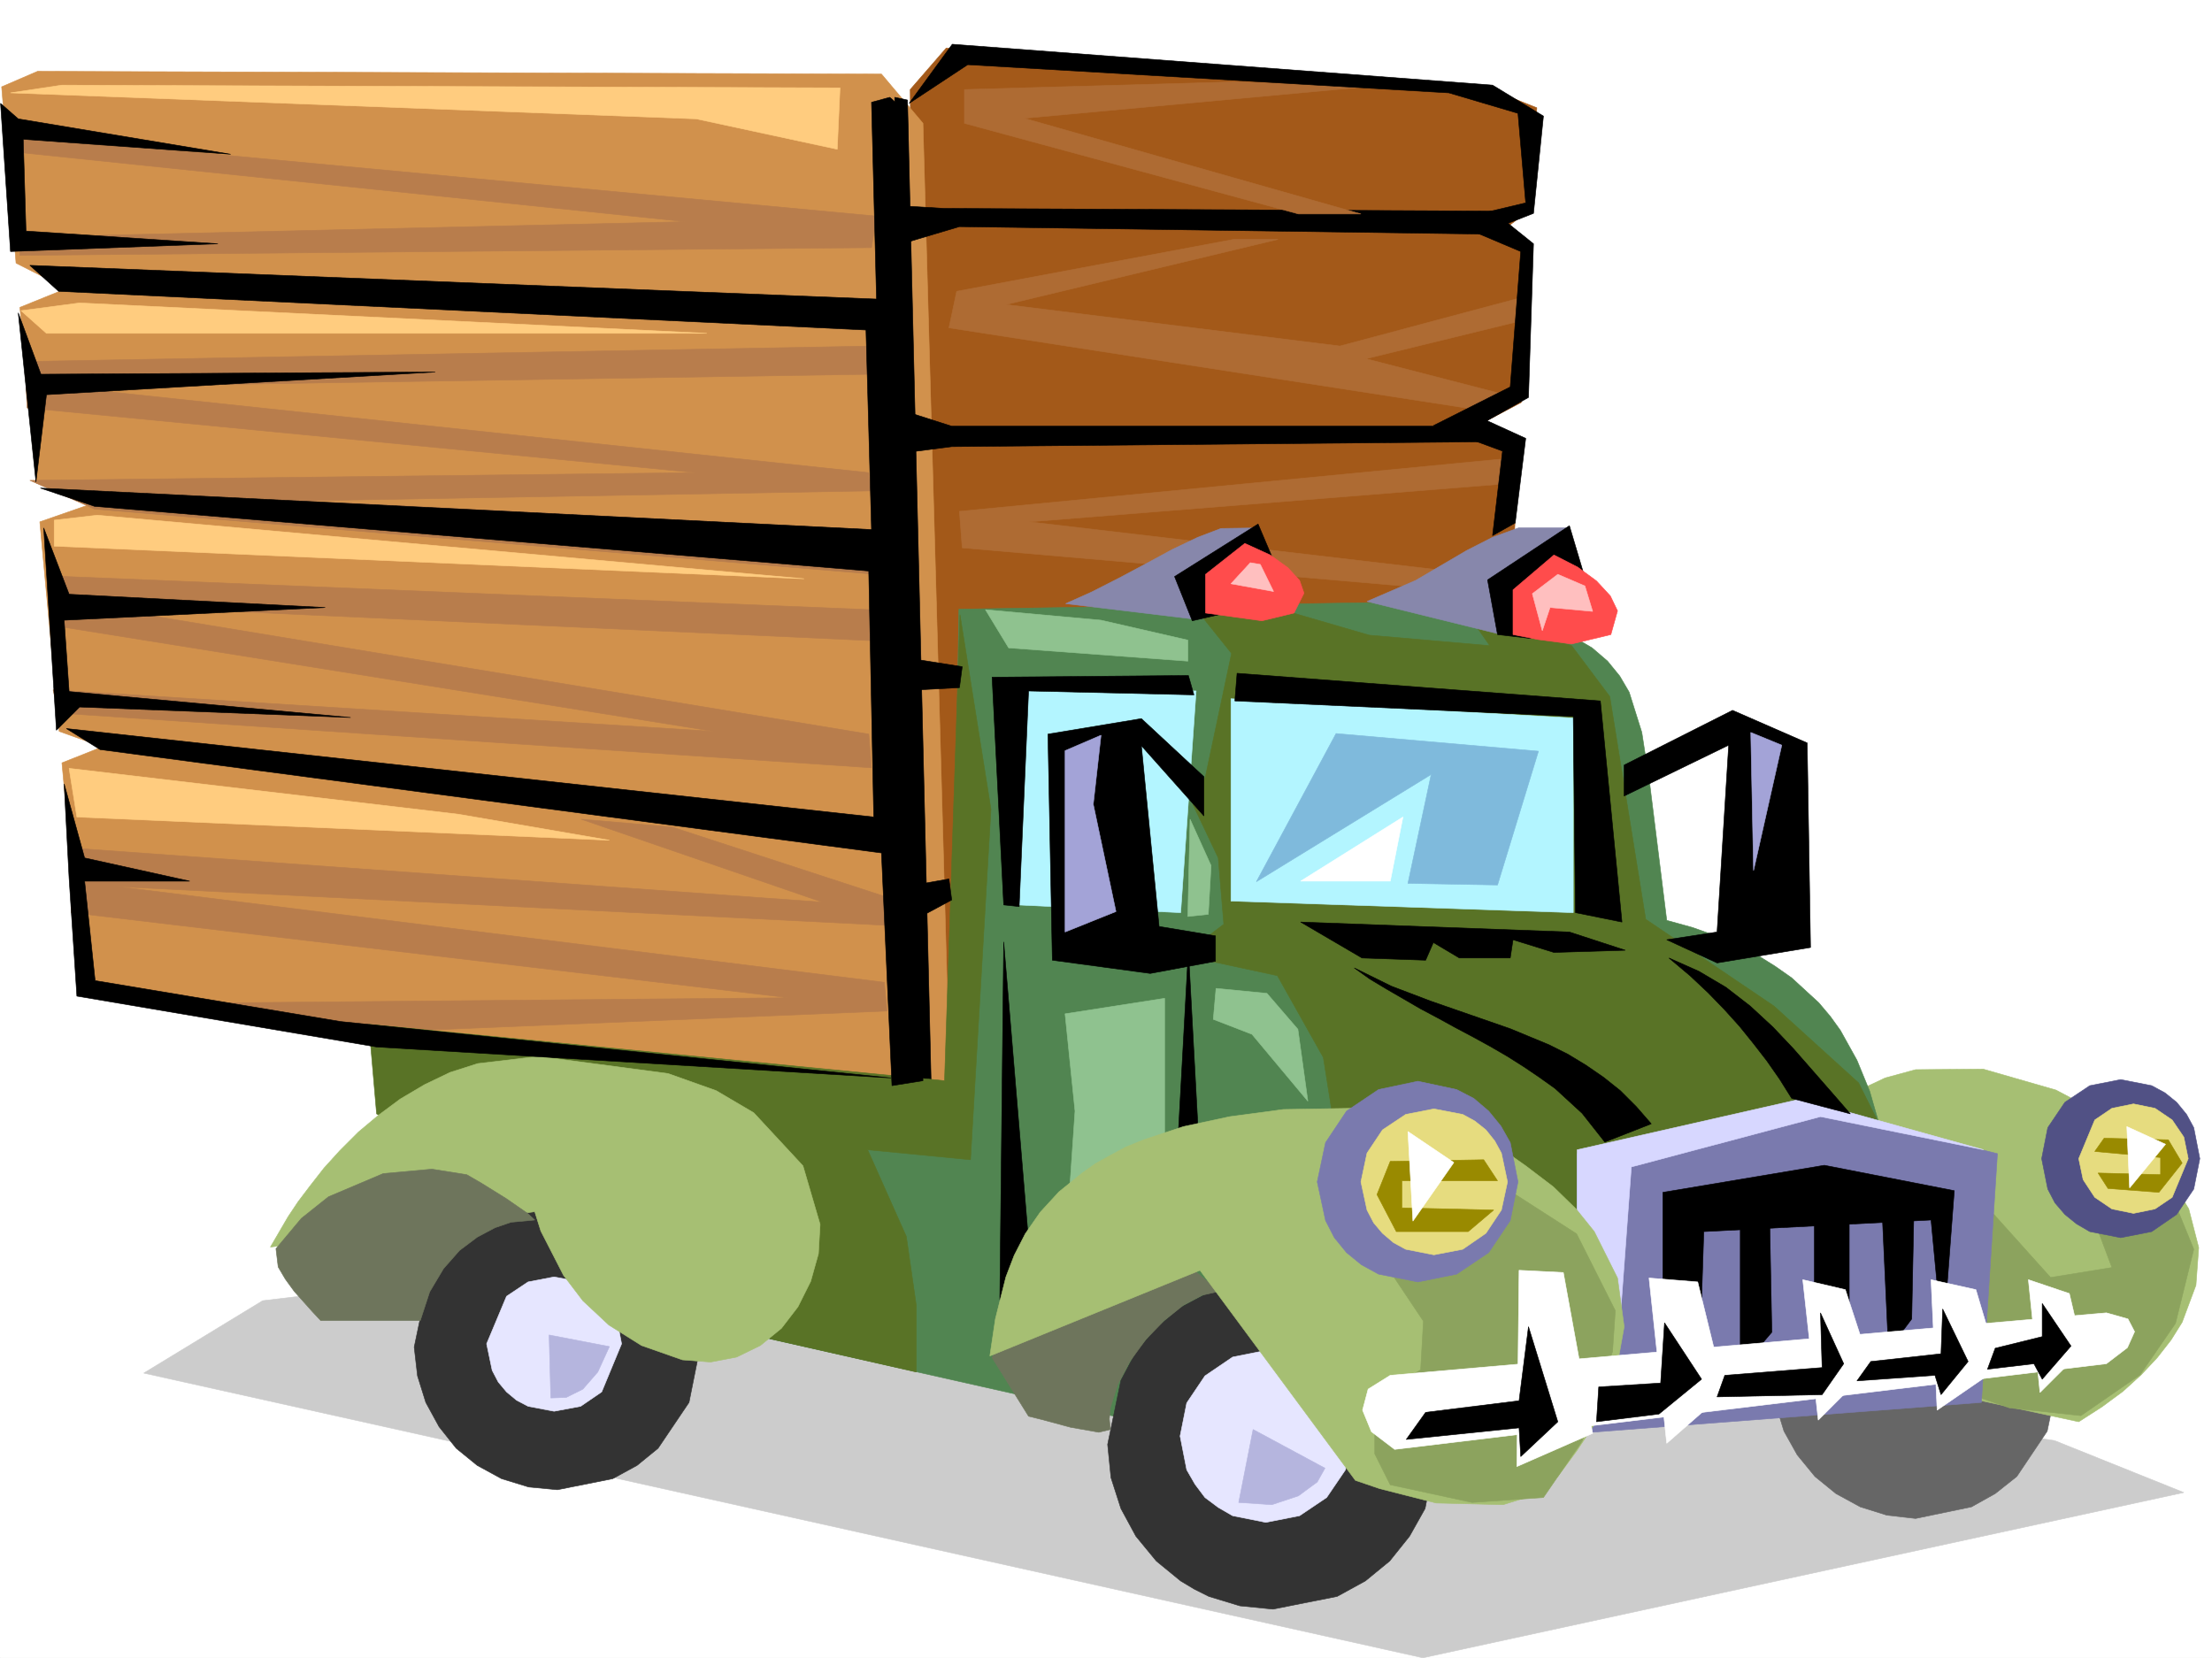<svg xmlns="http://www.w3.org/2000/svg" width="2997.016" height="2246.297"><rect width="100%" height="100%" fill="#808080" stroke="none"/><defs><clipPath id="a"><path d="M0 0h2997v2244.137H0Zm0 0"/></clipPath><clipPath id="b"><path d="M194 1689h2765v555.137H194Zm0 0"/></clipPath><clipPath id="c"><path d="M194 1689h2766v555.137H194Zm0 0"/></clipPath></defs><path fill="#fff" d="M0 2246.297h2997.016V0H0Zm0 0"/><g clip-path="url(#a)" transform="translate(0 2.16)"><path fill="#fff" fill-rule="evenodd" stroke="#fff" stroke-linecap="square" stroke-linejoin="bevel" stroke-miterlimit="10" stroke-width=".743" d="M.742 2244.137h2995.531V-2.16H.743Zm0 0"/></g><g clip-path="url(#b)" transform="translate(0 2.16)"><path fill="#ccc" fill-rule="evenodd" d="m355.887 1760.273 589.668-70.421 1837.933 259.898 175.325 70.422-1030.989 223.965-1733.027-385.762Zm0 0"/></g><g clip-path="url(#c)" transform="translate(0 2.16)"><path fill="none" stroke="#ccc" stroke-linecap="square" stroke-linejoin="bevel" stroke-miterlimit="10" stroke-width=".743" d="m355.887 1760.273 589.668-70.421 1837.933 259.898 175.325 70.422-1030.989 223.965-1733.027-385.762Zm0 0"/></g><path fill="#666" fill-rule="evenodd" stroke="#666" stroke-linecap="square" stroke-linejoin="bevel" stroke-miterlimit="10" stroke-width=".743" d="m2595.418 2057.52 75.66-15.72 32.219-17.984 29.246-23.187 41.21-61.426 15.72-75.656-4.496-38.945-11.223-35.973-17.984-32.961-23.227-29.207-29.246-23.188-32.219-17.984-36.715-11.262-38.945-3.715-74.914 14.977-33 17.984-28.465 23.188-41.957 62.168-14.973 74.918 3.754 38.941 11.219 36.715 17.988 32.18 23.97 29.246 28.464 23.187 33 17.985 35.934 11.261zm0 0"/><path fill="#a6bf73" fill-rule="evenodd" stroke="#a6bf73" stroke-linecap="square" stroke-linejoin="bevel" stroke-miterlimit="10" stroke-width=".743" d="m2516.008 1478.566 38.199-17.984 41.211-11.223 91.418-.78 98.883 28.464 49.46 26.234 25.454 15.72 24.75 17.983 49.465 50.168 30.691 50.946 13.488 52.433-3.75 50.91-18.73 50.204-14.977 23.968-18.726 23.97-21.742 23.222-24.711 22.445-28.465 20.996-31.473 20.215-194.797-41.953v-226.938zm0 0"/><path fill="#8ca35e" fill-rule="evenodd" stroke="#8ca35e" stroke-linecap="square" stroke-linejoin="bevel" stroke-miterlimit="10" stroke-width=".743" d="m2784.977 1543.707 149.086 55.445 38.242 93.606-24.75 100.367-47.938 69.676-80.195 55.406-96.613-10.48-69.72-23.965 6.767-284.61 118.394 131.805 83.168-13.488-31.477-83.871zm0 0"/><path fill="#a35919" fill-rule="evenodd" stroke="#a35919" stroke-linecap="square" stroke-linejoin="bevel" stroke-miterlimit="10" stroke-width=".743" d="m1233.254 121.328 48.719-56.148 743.992 58.414 56.226 22.445-6.761 136.34-42.7 32.219 39.688 20.957-11.223 209.734-66.664 35.191 63.653 24.711-47.934 889.094-764.25 32.219zm0 0"/><path fill="#518551" fill-rule="evenodd" stroke="#518551" stroke-linecap="square" stroke-linejoin="bevel" stroke-miterlimit="10" stroke-width=".743" d="m1299.215 825.402-10.52 647.926-758.968-73.43-15.758 295.125 1264.77 284.61 842.917-100.371-30.734-82.383-16.5-89.89-11.965-92.864-16.5-91.375-12.746-44.184-17.203-41.953-22.485-40.468-13.488-18.73-15.758-18.688-36.714-33.707-22.442-15.758-24.008-14.973-26.199-13.488-29.988-12.711-31.477-11.258-35.191-9.738-23.223-186.508-10.52-68.149-17.202-54.664-12.747-21.738-16.5-20.215-20.957-17.984-25.496-14.977-32.218-14.234-38.2-11.965-44.964-11.258-53.176-10.48zm0 0"/><path fill="#597326" fill-rule="evenodd" stroke="#597326" stroke-linecap="square" stroke-linejoin="bevel" stroke-miterlimit="10" stroke-width=".743" d="m1633.363 1051.594 35.23-166.254-41.956-52.43 86.922-13.492 141.578 41.21 163.363 14.235-31.477-44.965 142.364 44.965 51.691 68.895 48.715 301.851 173.8 117.614 114.641 104.082 27.723 55.445-280.973 170.008-457.78-170.008-14.235-89.89-62.207-110.848-97.399-20.961-2.972-27.719 27.722-20.996-7.508-89.856-34.445-72.683zm0 0"/><path fill="#ae6b33" fill-rule="evenodd" stroke="#ae6b33" stroke-linecap="square" stroke-linejoin="bevel" stroke-miterlimit="10" stroke-width=".743" d="m1299.957 692.852 761.238-73.43-10.476 35.23-656.375 52.434 600.187 70.379-41.996 20.996-648.824-56.188zm0 0"/><path fill-rule="evenodd" stroke="#000" stroke-linecap="square" stroke-linejoin="bevel" stroke-miterlimit="10" stroke-width=".743" d="m2200.547 1036.621 146.86-74.137 101.152 44.184 4.496 277.14-126.606 20.958-68.191-31.434 68.191-10.48 15.719-253.172-141.621 68.894zm0 0"/><path fill="#d1914c" fill-rule="evenodd" stroke="#d1914c" stroke-linecap="square" stroke-linejoin="bevel" stroke-miterlimit="10" stroke-width=".743" d="M1194.309 100.371 50.949 96.617 2.23 117.613l19.508 238.903L89.891 391l-62.91 25.453 22.48 238.2 75.66 27.683-71.164 24.75 26.2 283.863 58.452 20.957-54.699 21.742 29.246 313.817 1175.54 184.277-38.2-1364.707zm0 0"/><path fill="#7a7aae" fill-rule="evenodd" stroke="#7a7aae" stroke-linecap="square" stroke-linejoin="bevel" stroke-miterlimit="10" stroke-width=".743" d="m2684.566 1900.262 21.739-337.082-253.25-62.914-316.2 62.914v378.996zm0 0"/><path fill="#333" fill-rule="evenodd" stroke="#333" stroke-linecap="square" stroke-linejoin="bevel" stroke-miterlimit="10" stroke-width=".743" d="m755.254 2018.578 74.918-14.976 32.96-17.985 28.466-23.187 41.953-62.168 15.015-74.918-3.753-38.942-11.262-35.972-17.946-32.961-24.007-29.207-28.465-23.188-32.961-17.988-35.973-11.258-38.945-3.715-75.695 14.973-32.961 17.988-28.465 23.188-41.211 62.168-15.719 74.914 4.496 38.945 11.223 35.973 17.984 32.922 23.227 29.246 28.465 23.187 32.96 17.985 36.715 11.261zm969.523 161.793 86.922-17.242 38.2-20.957 32.96-26.98 26.98-33.704 20.997-37.418 17.203-86.879-4.457-44.964-12.746-41.958-20.996-38.199-26.98-32.922-32.962-27.722-18.726-11.262-19.473-8.953-41.953-13.488-44.969-4.496-86.918 17.984-38.199 20.215-32.96 27.722-27.724 32.922-20.253 38.2-17.989 86.921 4.5 44.926 13.489 41.953 20.253 37.418 27.723 33.703 32.961 26.98 18.727 11.224 19.472 9.734 41.953 12.746zm0 0"/><path fill="#b3f5ff" fill-rule="evenodd" stroke="#b3f5ff" stroke-linecap="square" stroke-linejoin="bevel" stroke-miterlimit="10" stroke-width=".743" d="m1667.848 946.766 463.765 26.199v263.652l-463.765-15.719zm-274.246-15.754 227.015 5.238-20.957 300.367-221.777-10.48zm0 0"/><path fill="#e6e6ff" fill-rule="evenodd" stroke="#e6e6ff" stroke-linecap="square" stroke-linejoin="bevel" stroke-miterlimit="10" stroke-width=".743" d="m1715.043 2062.8 45.707-8.995 36.715-24.711 25.457-37.457 8.992-45.707-8.992-44.926-11.223-19.473-14.234-17.242-17.242-14.234-19.473-11.22-45.707-8.995-44.965 8.996-37.457 25.453-24.71 36.715-8.993 44.926 8.992 45.707 11.223 19.472 13.488 17.985 17.984 13.453 19.473 11.258zm-964.285-150.573 35.972-6.727 28.465-19.473 26.98-65.18-6.765-35.19-8.992-15.755-11.223-13.453-13.488-11.258-14.977-8.21-35.972-6.766-35.227 6.766-29.207 19.468-26.98 64.399 7.508 35.972 8.21 15.72 11.262 13.487 13.489 11.223 15.718 8.25zm0 0"/><path fill="#6e755c" fill-rule="evenodd" stroke="#6e755c" stroke-linecap="square" stroke-linejoin="bevel" stroke-miterlimit="10" stroke-width=".743" d="m1652.094 1749.688-65.926-54.665-56.184-16.5-60.683 3.012-31.477 15.719-31.476 29.988-31.473 46.414-30.695 65.922 49.422 79.41 17.988 4.457 38.98 10.52 38.203 6.726 15.715-3.753-1.484-14.235 1.484-15.719 9.739-30.691 16.5-31.477 21.738-29.949 24.71-25.496 26.24-20.957 25.452-13.488zm0 0"/><path fill="#8787ab" fill-rule="evenodd" stroke="#8787ab" stroke-linecap="square" stroke-linejoin="bevel" stroke-miterlimit="10" stroke-width=".743" d="m1443.805 817.934 35.23-15.758 36.715-18.692 36.715-19.507 35.933-19.473 34.485-16.461 31.476-12.004 50.207-.742-86.922 123.594zm408.363-3.012 65.922-28.465 34.445-20.215 34.488-20.215 35.23-17.984 35.188-12.746h68.934l-92.16 144.55zm0 0"/><path fill-rule="evenodd" stroke="#000" stroke-linecap="square" stroke-linejoin="bevel" stroke-miterlimit="10" stroke-width=".743" d="m1723.293 754.238-18.727-44.183-113.156 71.164 23.969 59.941 55.441-12.75zm421.813 20.996-18.731-62.91-110.887 73.39 13.489 74.134 44.964 5.277zm0 0"/><path fill="#ff4c4c" fill-rule="evenodd" stroke="#ff4c4c" stroke-linecap="square" stroke-linejoin="bevel" stroke-miterlimit="10" stroke-width=".743" d="m1686.578 736.293-53.215 41.914v52.434l76.442 10.52 43.437-10.52 13.492-26.942-5.984-17.242-15.758-17.203-23.965-17.242zm418.84 15.719-55.445 47.191v60.645l34.449 6.765 44.965 5.98 53.176-12.745 8.992-32.18-9.735-20.215-18.73-20.254-25.453-18.726zm0 0"/><path fill="#ffbfbf" fill-rule="evenodd" stroke="#ffbfbf" stroke-linecap="square" stroke-linejoin="bevel" stroke-miterlimit="10" stroke-width=".743" d="m1694.047 762.488-26.2 28.465 57.676 10.48-17.988-36.675zm416.609 15.719-34.484 26.238 13.488 50.164 10.48-31.437 57.711 5.238-10.48-34.445zm0 0"/><path fill="#7fbadc" fill-rule="evenodd" stroke="#7fbadc" stroke-linecap="square" stroke-linejoin="bevel" stroke-miterlimit="10" stroke-width=".743" d="m1810.21 993.922-107.913 200.738 236.789-145.293-31.477 147.563 121.368 2.226 55.445-181.265zm0 0"/><path fill="#d7d7ff" fill-rule="evenodd" stroke="#d7d7ff" stroke-linecap="square" stroke-linejoin="bevel" stroke-miterlimit="10" stroke-width=".743" d="M2136.856 1660.578v-102.637l303.453-68.894 247.27 68.894-221.032-44.925-256.262 68.148-15.719 214.23zm0 0"/><path fill-rule="evenodd" stroke="#000" stroke-linecap="square" stroke-linejoin="bevel" stroke-miterlimit="10" stroke-width=".743" d="m1610.137 915.293-265.957 2.266 15.718 308.578 20.958 2.23 12.746-292.117 224.043 5.277zM1359.898 1276.3l-5.238 484.645 271.234-182.008-15.757-292.117-15.719 286.836-200.816 107.88zm0 0"/><path fill-rule="evenodd" stroke="#000" stroke-linecap="square" stroke-linejoin="bevel" stroke-miterlimit="10" stroke-width=".743" d="m1631.133 1052.375-84.688-78.668-126.605 20.996 5.98 306.348L1558.45 1319l88.402-16.46v-34.45l-76.399-12.746-24.008-244.922 84.688 95.129zM2040.2 286.133l-761.24-3.754-49.42-3.008v48.68l70.417-20.961 736.527 10.48zm-41.954 291.375h-708.765l-56.227-17.988 3.754 52.433 52.473-6.762 736.484-6.726zm0 0"/><path fill="#b87d4c" fill-rule="evenodd" stroke="#b87d4c" stroke-linecap="square" stroke-linejoin="bevel" stroke-miterlimit="10" stroke-width=".743" d="M26.98 184.238 1187.586 292.86l-6.766 42.696-1153.84 10.48v-24.71l901.333-20.958-915.567-95.133Zm6.723 305.606 1147.117-20.957v38.203L86.176 524.293l1090.89 116.125 3.754 24.71-768.746 13.493 764.992 38.941v59.903L128.13 689.84l-87.66-38.942 901.332-10.48-905.086-87.66Zm38.242 290.633 1108.875 45.668v41.953l-1066.18-48.68 1062.426 175.285 3.754 45.668L79.41 966.238l-7.465-31.472 894.606 56.183L68.934 847.141Zm151.317 578.992 845.183-7.508-971.789-115.344v-87.625l1017.5 73.39-326.683-112.331 122.855 10.476 291.488 95.133v38.2l-1042.21-52.434 1038.457 129.578 3.753 38.941-761.238 31.477zm0 0"/><path fill="#ae6b33" fill-rule="evenodd" stroke="#ae6b33" stroke-linecap="square" stroke-linejoin="bevel" stroke-miterlimit="10" stroke-width=".743" d="M1306.684 121.328v45.707l452.582 122.852h84.652L1387.621 160.27l463.02-42.657-175.325-6.765zm-10.481 273.387 375.399-70.379h59.941l-368.633 88.363 452.543 56.188 249.496-66.664v31.476l-214.308 52.39 203.046 52.434-23.968 20.997-743.992-115.344zm0 0"/><path fill-rule="evenodd" stroke="#000" stroke-linecap="square" stroke-linejoin="bevel" stroke-miterlimit="10" stroke-width=".743" d="m1229.54 135.559-17.243-3.715 6.723 1325.726 42.738 17.243zm0 0"/><path fill="#a3a3d7" fill-rule="evenodd" stroke="#a3a3d7" stroke-linecap="square" stroke-linejoin="bevel" stroke-miterlimit="10" stroke-width=".743" d="m1491.781 996.191-48.719 20.957v245.704l68.934-27.723-30.73-145.332zm880.336-3.754 3.754 187.25 38.242-170.007zm0 0"/><path fill="#b5b5de" fill-rule="evenodd" stroke="#b5b5de" stroke-linecap="square" stroke-linejoin="bevel" stroke-miterlimit="10" stroke-width=".743" d="m743.996 1808.883 81.68 15.719-15.719 34.445-20.254 23.226-22.484 11.223-20.957.742zm953.804 128.055 97.4 52.43-10.481 18.73-25.453 18.73-35.973 12.004-44.965-3.012zm0 0"/><path fill="#597326" fill-rule="evenodd" stroke="#597326" stroke-linecap="square" stroke-linejoin="bevel" stroke-miterlimit="10" stroke-width=".743" d="m1043.695 1814.121 197.809 44.926v-89.89l-13.488-93.606-52.434-117.61 139.352 13.489 27.722-474.871L1300.7 832.91l-20.957 631.426-780.004-76.402 10.516 121.328zm0 0"/><path fill="#a6bf73" fill-rule="evenodd" stroke="#a6bf73" stroke-linecap="square" stroke-linejoin="bevel" stroke-miterlimit="10" stroke-width=".743" d="m366.367 1689.785 24.008-41.21 13.488-20.216 16.461-21.738 18.73-23.969 21.739-23.968 24.71-24.711 27.724-23.227 29.246-21.7 32.96-19.472 34.45-16.5 37.457-11.965 82.422-9.738 175.324 23.227 65.18 23.187 50.949 29.988 66.703 71.907 23.227 79.37-2.27 39.727-10.477 37.418-17.246 34.489-22.441 29.207-28.504 23.226-32.219 15.719-35.191 6.723-38.2-2.973-55.484-19.469-44.18-27.723-35.23-32.96-26.2-34.45-30.73-59.937-8.25-26.2zm0 0"/><path fill="#6e755c" fill-rule="evenodd" stroke="#6e755c" stroke-linecap="square" stroke-linejoin="bevel" stroke-miterlimit="10" stroke-width=".743" d="m724.523 1653.07-9.738-8.992-29.207-20.215-33.742-20.957-19.473-11.261-47.191-7.47-65.926 5.981-74.172 31.438-36.715 29.246-34.484 41.172 3.012 24.715 9.734 16.5 11.965 16.46 24.75 27.72 11.223 11.964h134.855l12.746-38.941 18.73-31.438 21.739-24.71 23.969-17.985 23.968-12.75 21.739-7.465zm0 0"/><path fill="#8fc28f" fill-rule="evenodd" stroke="#8fc28f" stroke-linecap="square" stroke-linejoin="bevel" stroke-miterlimit="10" stroke-width=".743" d="m1335.188 826.145 156.593 14.23 117.613 26.98v28.465l-242.769-17.984Zm242.73 526.558-134.856 20.996 13.493 131.809-10.48 152.8 131.843-117.574zm69.68-13.449 68.93 6.727 41.956 48.675 13.489 97.36-75.66-90.594-52.43-20.254zm-35.192-229.204 28.465 62.91-3.754 65.923-27.723 2.973zm0 0"/><path fill="#a6bf73" fill-rule="evenodd" stroke="#a6bf73" stroke-linecap="square" stroke-linejoin="bevel" stroke-miterlimit="10" stroke-width=".743" d="m1341.168 1837.309 7.469-50.164 14.273-56.93 11.219-29.207 14.977-29.207 20.253-29.211 25.453-27.719 31.477-25.457 17.984-12.746 20.215-11.223 21-11.258 23.965-9.738 53.961-17.945 62.91-13.488 72.688-9.739 176.847-3.011 57.676 24.71 50.203 26.981 23.227 13.488 20.215 14.235 37.457 28.464 30.73 29.95 24.711 30.695 31.477 62.91 8.992 65.922-11.965 66.668-12.746 34.445-17.242 33.707-22.485 33.704-25.453 34.484-32.96 25.453-41.212 12.75-90.672-2.27-76.44-19.472-32.962-11.219-210.516-284.648zm0 0"/><path fill-rule="evenodd" stroke="#000" stroke-linecap="square" stroke-linejoin="bevel" stroke-miterlimit="10" stroke-width=".743" d="M2253.02 1868.785v-253.172l218.765-36.676 176.067 34.446-15.72 207.465-15.757-167.778-307.91 15.72-5.242 160.308zm0 0"/><path fill-rule="evenodd" stroke="#000" stroke-linecap="square" stroke-linejoin="bevel" stroke-miterlimit="10" stroke-width=".743" d="M2357.887 1655.297v200l42.734-50.168-3.008-158.043zm100.41-20.957v205.238l47.191-41.957v-155.773zm92.156 15.719 8.25 179.039 31.477-41.953 2.972-147.563zM1673.09 949.738l3.012-37.457 492.226 37.457 29.25 299.625-62.953-12.746-3.012-265.883zm-369.38-46.41-66.702-10.52 6.762 41.958 56.187-3.012zm-17.983 287.617-38.204 6.727 2.973 42.7 38.984-20.962zm0 0"/><path fill-rule="evenodd" stroke="#000" stroke-linecap="square" stroke-linejoin="bevel" stroke-miterlimit="10" stroke-width=".743" d="m40.469 359.523 1147.117 45.711-6.766-266.664 24.711-6.726 24.008 20.96 20.957 1311.532-41.953 6.723-14.234-315.34L135.598 1015.66 89.89 987.195l1093.941 119.844-6.766-333.328L128.13 686.086 54.7 661.375l1126.121 56.188-7.507-270.415L79.41 394.715Zm1794.457 952.008 20.996 14.977 22.441 13.488 23.227 13.45 23.226 13.492 24.004 12.746 23.227 12.746 23.969 12.707 23.226 12.746 23.223 13.488 22.484 14.235 20.957 14.23 20.996 14.977 36.715 33.703 30.734 38.945 62.91-24.711-20.214-23.227-21.738-21.738-22.485-17.949-23.965-16.5-24.71-14.973-25.497-12.746-52.433-21.703-53.957-18.726-53.957-18.731-53.176-20.215zm426.304-13.488 40.47 17.984 36.714 21.7 32.961 25.496 30.734 28.426 27.723 29.246 26.234 29.949 26.196 29.953 24.754 28.465-79.454-20.961-16.46-26.235-17.243-24.71-17.988-23.227-18.727-23.223-20.214-22.445-22.485-23.227-24.71-23.222zm-498.992-48.68 364.137 13.489 75.7 24.71-96.657 2.973-55.445-17.203-3.754 24.711h-68.934l-35.226-20.957-10.48 23.965-86.177-3.008zm0 0"/><path fill="#fff" fill-rule="evenodd" stroke="#fff" stroke-linecap="square" stroke-linejoin="bevel" stroke-miterlimit="10" stroke-width=".743" d="m1900.848 1107.04-17.207 86.878h-121.403zm0 0"/><path fill-rule="evenodd" stroke="#000" stroke-linecap="square" stroke-linejoin="bevel" stroke-miterlimit="10" stroke-width=".743" d="m2829.941 1818.621 55.442-7.508-36.715 28.465-37.457 10.477zm0 0"/><path fill="#8ca35e" fill-rule="evenodd" stroke="#8ca35e" stroke-linecap="square" stroke-linejoin="bevel" stroke-miterlimit="10" stroke-width=".743" d="m2028.977 1602.906 107.132 68.895 52.473 104.12-3.754 55.407-41.21 121.363-52.434 76.403-96.653 6.726-110.89-23.968-20.997-41.954v-75.66l62.172-38.199 3.754-65.883-90.636-135.601zm0 0"/><path fill="#515185" fill-rule="evenodd" stroke="#515185" stroke-linecap="square" stroke-linejoin="bevel" stroke-miterlimit="10" stroke-width=".743" d="m2873.379 1677.04 41.957-8.25 33.742-23.228 23.227-34.445 8.21-41.176-8.21-41.953-9.739-17.984-13.488-16.461-15.758-12.746-17.984-9.738-41.957-8.25-41.953 8.25-33.703 22.484-23.227 34.445-8.25 41.953 8.25 41.176 9.738 18.727 13.489 15.718 15.718 12.747 17.985 10.48zm0 0"/><path fill="#e6dc7f" fill-rule="evenodd" stroke="#e6dc7f" stroke-linecap="square" stroke-linejoin="bevel" stroke-miterlimit="10" stroke-width=".743" d="m2890.625 1644.078 29.207-5.984 23.227-15.719 21.738-52.434-5.985-29.207-15.753-23.222-23.227-15.758-29.207-5.985-29.207 5.985-23.227 15.758-21.738 52.43 5.98 28.464 15.758 23.969 23.227 15.719zm0 0"/><path fill="#998a00" fill-rule="evenodd" stroke="#998a00" stroke-linecap="square" stroke-linejoin="bevel" stroke-miterlimit="10" stroke-width=".743" d="m2850.898 1542.223 86.918 2.226 18.73 31.477-31.476 39.687-68.933-5.242-13.45-20.957 84.653 2.23v-23.226l-89.149-8.211zm0 0"/><path fill="#fff" fill-rule="evenodd" stroke="#fff" stroke-linecap="square" stroke-linejoin="bevel" stroke-miterlimit="10" stroke-width=".743" d="m2881.633 1526.504 3.75 83.125 48.68-59.156zm0 0"/><path fill="#7a7aae" fill-rule="evenodd" stroke="#7a7aae" stroke-linecap="square" stroke-linejoin="bevel" stroke-miterlimit="10" stroke-width=".743" d="m1921.102 1736.98 52.433-10.52 43.438-29.206 29.246-43.442 10.48-52.433-10.48-53.176-12.746-22.48-16.5-20.215-20.215-17.207-23.223-12-52.433-11.223-53.215 11.223-43.442 29.207-28.464 42.695-11.262 53.176 11.262 52.434 11.964 23.226 16.5 20.215 20.215 16.5 23.227 12.707zm0 0"/><path fill="#e6dc7f" fill-rule="evenodd" stroke="#e6dc7f" stroke-linecap="square" stroke-linejoin="bevel" stroke-miterlimit="10" stroke-width=".743" d="m1942.8 1700.262 38.985-7.504 31.473-21.703 20.957-31.473 8.25-38.203-8.25-38.941-8.992-16.461-11.965-14.977-15.012-12.004-16.46-8.992-38.985-7.469-38.2 7.469-31.476 20.996-20.957 31.438-8.25 38.94 8.25 38.204 8.992 17.242 11.965 14.23 14.976 12.708 16.5 8.996zm0 0"/><path fill="#998a00" fill-rule="evenodd" stroke="#998a00" stroke-linecap="square" stroke-linejoin="bevel" stroke-miterlimit="10" stroke-width=".743" d="m1883.64 1573.656 126.61-2.226 18.727 28.465h-129.618v36.714l124.38 2.973-34.489 29.207h-97.398l-26.196-50.168zm0 0"/><path fill="#fff" fill-rule="evenodd" stroke="#fff" stroke-linecap="square" stroke-linejoin="bevel" stroke-miterlimit="10" stroke-width=".743" d="m1969.781 1575.184-62.172-41.957 6.727 121.328zm88.403 146.039 59.941 3.008 39.727 217.945-102.637 44.965zm176.109 10.477 23.965 223.964 78.672-68.895-36.715-149.789zm208.285 2.269 20.957 190.258 71.2-71.16-34.485-105.61zm173.797 0 8.25 176.77 83.91-57.673-31.437-105.609zm131.887 0 15.718 152.8 57.711-57.671-17.988-76.403zm0 0"/><path fill="#fff" fill-rule="evenodd" stroke="#fff" stroke-linecap="square" stroke-linejoin="bevel" stroke-miterlimit="10" stroke-width=".743" d="m2853.91 1778.895-970.27 84.652-29.988 18.726-7.508 28.465 12.004 29.207 31.477 23.97 964.285-116.087 28.465-21.742 9.734-21.7-8.992-17.241zm0 0"/><path fill-rule="evenodd" stroke="#000" stroke-linecap="square" stroke-linejoin="bevel" stroke-miterlimit="10" stroke-width=".743" d="m2058.184 1897.992-126.606 15.719-26.234 36.715 152.84-15.719 2.27 38.945 50.202-47.195-39.726-128.836zm107.918-18.73 83.906-5.239 5.242-81.64 50.203 76.402-57.71 47.192-84.653 10.48zm170.828-15.715-10.48 29.207 142.324-3.012 29.246-41.914-31.473-68.933 2.227 74.171zm197.804-18.731-18.726 26.235 105.648-7.504 8.211 26.195 36.715-44.926-34.45-71.16-2.265 60.68zm168.563-17.984-10.48 28.465 62.952-7.469 11.22 20.957 38.984-44.926-38.985-57.671v44.925zm0 0"/><path fill="#ffcc7f" fill-rule="evenodd" stroke="#ffcc7f" stroke-linecap="square" stroke-linejoin="bevel" stroke-miterlimit="10" stroke-width=".743" d="m93.645 1041.117 527.5 62.168 204.53 35.23-721.51-31.476zM73.43 704.816l58.453-6.726 957.52 86.14L73.43 740.008ZM28.465 420.95l79.41-10.477 849.684 41.172H62.949ZM14.23 125.824l69.68-10.48 1054.211 3.754-3.75 83.129-191.043-41.172zm0 0"/><path fill-rule="evenodd" stroke="#000" stroke-linecap="square" stroke-linejoin="bevel" stroke-miterlimit="10" stroke-width=".743" d="m1290.223 59.941 732.03 55.403 68.93 41.957-13.488 131.804-34.484 13.489 34.484 27.722-6.765 208.207L2014.746 570l52.434 23.969-14.235 114.601-30.691 17.203 13.488-114.562-93.683-34.484 104.16-52.434 14.234-183.496-97.398-41.172 104.125-24.75-10.48-121.328-93.645-27.723-651.875-38.199-79.414 52.43zM86.918 1062.113l6.727 128.051 10.52 159.566 406.089 68.895 696.8 41.957-745.519-76.402-332.66-55.446-14.234-134.816h142.363L114.64 1162.48zM59.2 715.297l17.24 274.168 31.434-31.477 367.152 14.235L93.645 937.03l-6.727-96.656 353.66-17.203-346.933-17.984ZM24.71 423.922l24.01 229.203 14.23-118.316 526.719-30.73-534.223 3.01zM.742 140.055 14.23 340.797l280.973-10.48L35.23 313.073l-3.753-124.34 280.972 20.254-287.738-47.933Zm0 0"/></svg>
